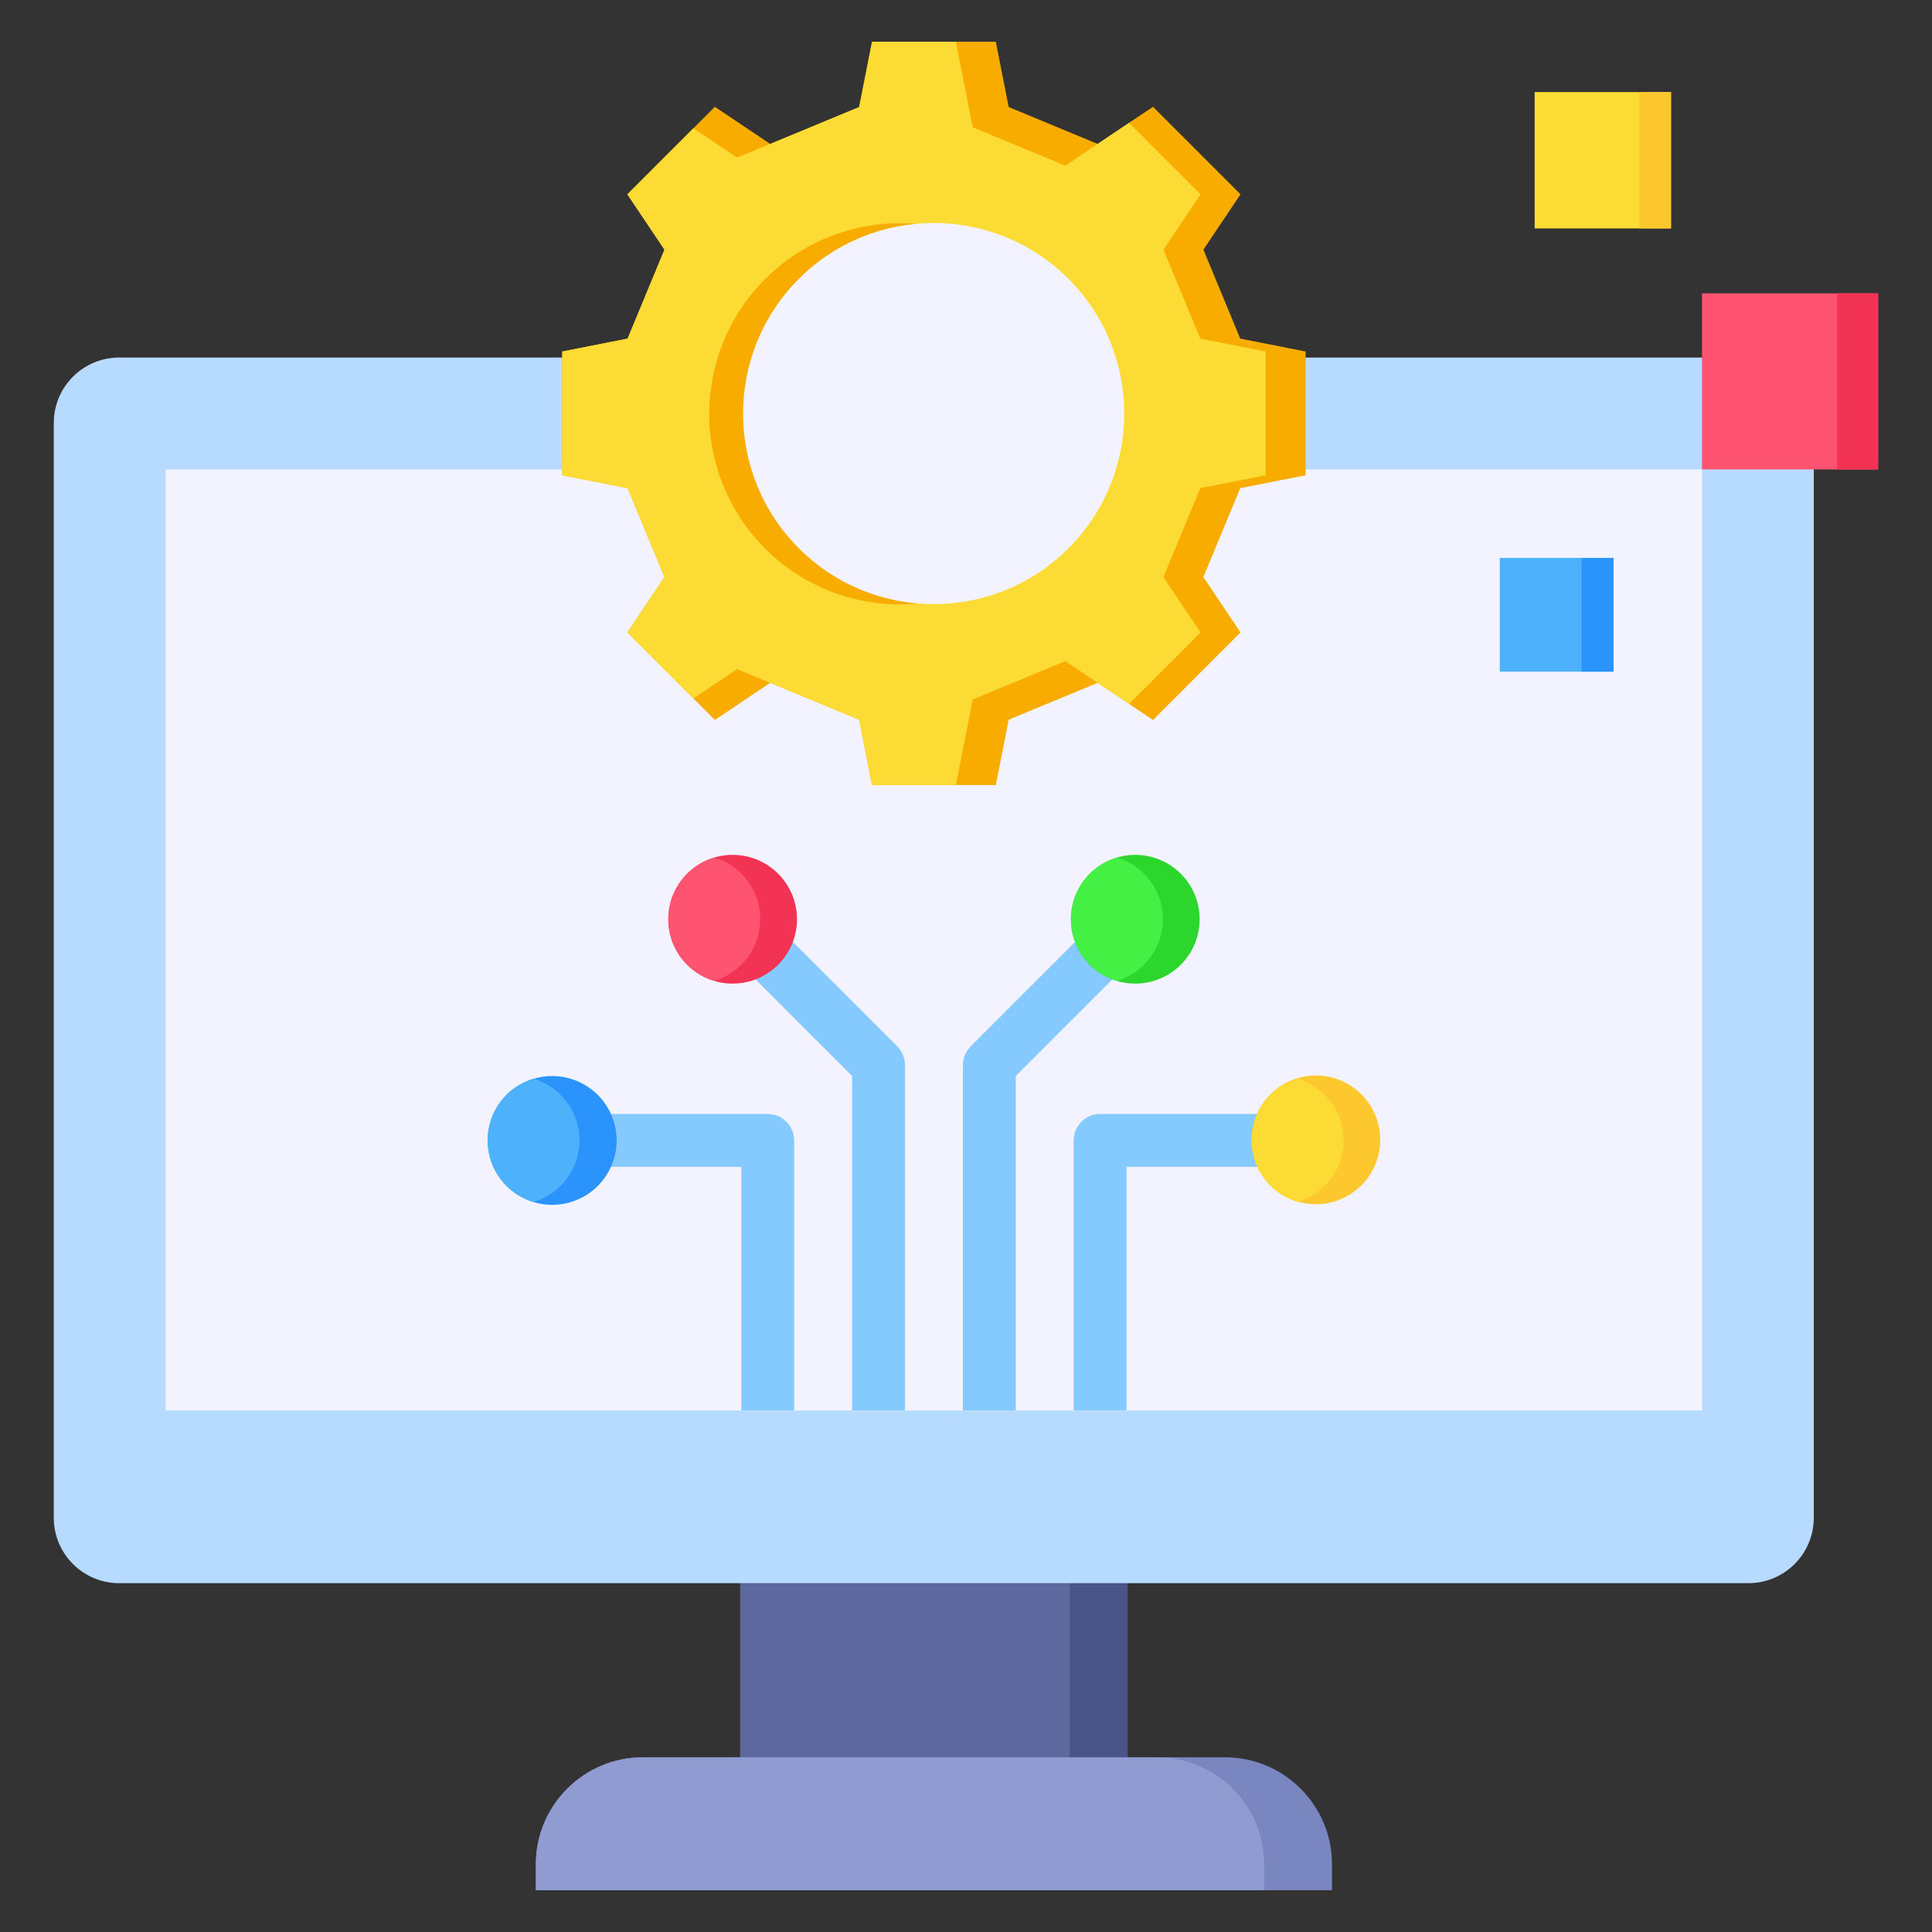 <svg xmlns="http://www.w3.org/2000/svg" width="80" height="80" viewBox="0 0 80 80" fill="none"><rect x="0" y="0" width="80" height="80" fill="#333333" stroke="none"/><path d="M30.648 63.828H46.69V74.265H30.648V63.828Z" fill="#5D689E"></path><path d="M44.297 63.828H46.689V74.265H44.297V63.828Z" fill="#495586"></path><path fill-rule="evenodd" clip-rule="evenodd" d="M26.616 72.766H50.728C53.167 72.766 55.156 74.755 55.156 77.194V78.269H22.188V77.194C22.188 74.755 24.177 72.766 26.616 72.766Z" fill="#7986BF"></path><path fill-rule="evenodd" clip-rule="evenodd" d="M26.616 72.766H47.916C50.355 72.766 52.345 74.755 52.345 77.194V78.269H22.188V77.194C22.188 74.755 24.177 72.766 26.616 72.766Z" fill="#909CD1"></path><path d="M72.395 14.805H4.936C3.44 14.805 2.227 16.018 2.227 17.514V62.847C2.227 64.343 3.44 65.556 4.936 65.556H72.395C73.892 65.556 75.105 64.343 75.105 62.847V17.514C75.105 16.018 73.892 14.805 72.395 14.805Z" fill="#B6DBFF"></path><path d="M6.859 19.438H70.48V58.407H6.859V19.438Z" fill="#F3F3FF"></path><path fill-rule="evenodd" clip-rule="evenodd" d="M44.46 58.401V47.221C44.46 46.617 44.95 46.127 45.554 46.127H53.556C54.16 46.127 54.65 46.617 54.65 47.221C54.65 47.825 54.16 48.315 53.556 48.315H46.648V58.401H44.46ZM30.698 58.401V48.315H23.789C23.185 48.315 22.695 47.825 22.695 47.221C22.695 46.617 23.185 46.127 23.789 46.127H31.792C32.396 46.127 32.885 46.617 32.885 47.221V58.401H30.698ZM35.285 58.401H37.473V44.102C37.473 43.796 37.347 43.52 37.145 43.321L31.113 37.289C30.686 36.862 29.993 36.862 29.566 37.289C29.139 37.716 29.139 38.409 29.566 38.836L35.285 44.555V58.401ZM39.873 58.401H42.06V44.555L47.779 38.836C48.206 38.409 48.206 37.716 47.779 37.289C47.352 36.862 46.66 36.862 46.233 37.289L40.2 43.321C39.998 43.52 39.873 43.796 39.873 44.102V58.402V58.401Z" fill="#85CAFF"></path><path d="M23.887 49.686C25.247 49.122 25.893 47.562 25.329 46.202C24.765 44.842 23.206 44.197 21.846 44.76C20.485 45.324 19.84 46.884 20.404 48.244C20.967 49.604 22.527 50.25 23.887 49.686Z" fill="#2A93FC"></path><path fill-rule="evenodd" clip-rule="evenodd" d="M27.672 38.064C27.672 36.592 28.865 35.398 30.337 35.398C31.809 35.398 33.002 36.592 33.002 38.064C33.002 39.536 31.809 40.729 30.337 40.729C28.865 40.729 27.672 39.536 27.672 38.064Z" fill="#F23353"></path><path d="M55.101 49.792C56.533 49.454 57.419 48.018 57.081 46.586C56.742 45.154 55.307 44.267 53.875 44.606C52.442 44.944 51.556 46.38 51.894 47.812C52.233 49.244 53.668 50.131 55.101 49.792Z" fill="#FDC72E"></path><path fill-rule="evenodd" clip-rule="evenodd" d="M49.675 38.064C49.675 36.592 48.481 35.398 47.009 35.398C45.537 35.398 44.344 36.592 44.344 38.064C44.344 39.536 45.537 40.729 47.009 40.729C48.481 40.729 49.675 39.536 49.675 38.064Z" fill="#2DD62D"></path><path fill-rule="evenodd" clip-rule="evenodd" d="M20.188 47.219C20.188 46.011 20.99 44.992 22.091 44.664C23.192 44.992 23.995 46.011 23.995 47.219C23.995 48.426 23.192 49.446 22.091 49.773C20.99 49.446 20.188 48.426 20.188 47.219Z" fill="#4EB1FC"></path><path fill-rule="evenodd" clip-rule="evenodd" d="M27.672 38.062C27.672 36.855 28.475 35.836 29.576 35.508C30.676 35.836 31.479 36.855 31.479 38.062C31.479 39.27 30.676 40.289 29.576 40.617C28.475 40.289 27.672 39.27 27.672 38.062Z" fill="#FF5471"></path><path fill-rule="evenodd" clip-rule="evenodd" d="M53.732 44.664C52.631 44.992 51.828 46.011 51.828 47.219C51.828 48.426 52.631 49.446 53.732 49.773C54.833 49.446 55.635 48.426 55.635 47.219C55.635 46.011 54.833 44.992 53.732 44.664Z" fill="#FCDB35"></path><path fill-rule="evenodd" clip-rule="evenodd" d="M46.247 35.508C45.147 35.836 44.344 36.855 44.344 38.062C44.344 39.27 45.147 40.289 46.247 40.617C47.348 40.289 48.151 39.27 48.151 38.062C48.151 36.855 47.348 35.836 46.247 35.508Z" fill="#43F043"></path><path d="M62.102 23.102H66.812V27.812H62.102V23.102Z" fill="#4EB1FC"></path><path d="M63.547 3.812H69.192V9.458H63.547V3.812Z" fill="#FCDB35"></path><path d="M70.477 12.148H77.767V19.439H70.477V12.148Z" fill="#FF5471"></path><path d="M65.492 23.102H66.812V27.812H65.492V23.102Z" fill="#2A93FC"></path><path d="M76.07 12.148H77.771V19.439H76.07V12.148Z" fill="#F23353"></path><path d="M67.875 3.812H69.194V9.458H67.875V3.812Z" fill="#FDC72E"></path><path fill-rule="evenodd" clip-rule="evenodd" d="M45.451 5.959L47.743 4.423L51.367 8.046L49.83 10.338L51.356 14.021L54.062 14.555V19.68L51.356 20.213L49.83 23.896L51.367 26.188L47.743 29.812L45.451 28.275L41.768 29.801L41.234 32.508H36.109L35.576 29.801L31.893 28.275L29.601 29.812L25.977 26.188L27.514 23.896L25.988 20.213L23.281 19.68V14.555L25.988 14.021L27.514 10.338L25.977 8.046L29.601 4.423L31.893 5.959L35.576 4.433L36.109 1.727H41.234L41.768 4.433L45.451 5.959Z" fill="#F9AC00"></path><path fill-rule="evenodd" clip-rule="evenodd" d="M45.451 5.959L46.753 5.086L49.713 8.046L48.176 10.338L49.702 14.021L52.409 14.555V17.117V19.68L49.702 20.214L48.176 23.897L49.713 26.188L46.753 29.148L45.451 28.275L44.111 27.377L40.279 28.964L39.581 32.508H36.109L35.576 29.801L31.893 28.275H31.893L30.522 27.707L28.711 28.922L25.977 26.188L27.514 23.896L25.988 20.213L23.281 19.68V14.555L25.988 14.021L27.514 10.338L25.977 8.046L28.711 5.313L30.522 6.527L31.893 5.959L35.576 4.433L36.109 1.727H39.581L40.279 5.27L44.111 6.858L45.451 5.959Z" fill="#FCDB35"></path><path d="M44.94 18.951C45.943 14.71 43.317 10.459 39.076 9.456C34.835 8.453 30.584 11.079 29.581 15.32C28.578 19.562 31.204 23.813 35.445 24.815C39.687 25.818 43.938 23.192 44.94 18.951Z" fill="#F9AC00"></path><path d="M44.241 22.705C47.322 19.623 47.322 14.627 44.241 11.545C41.159 8.463 36.162 8.463 33.08 11.545C29.998 14.627 29.998 19.623 33.08 22.705C36.162 25.787 41.159 25.787 44.241 22.705Z" fill="#F3F3FF"></path></svg>